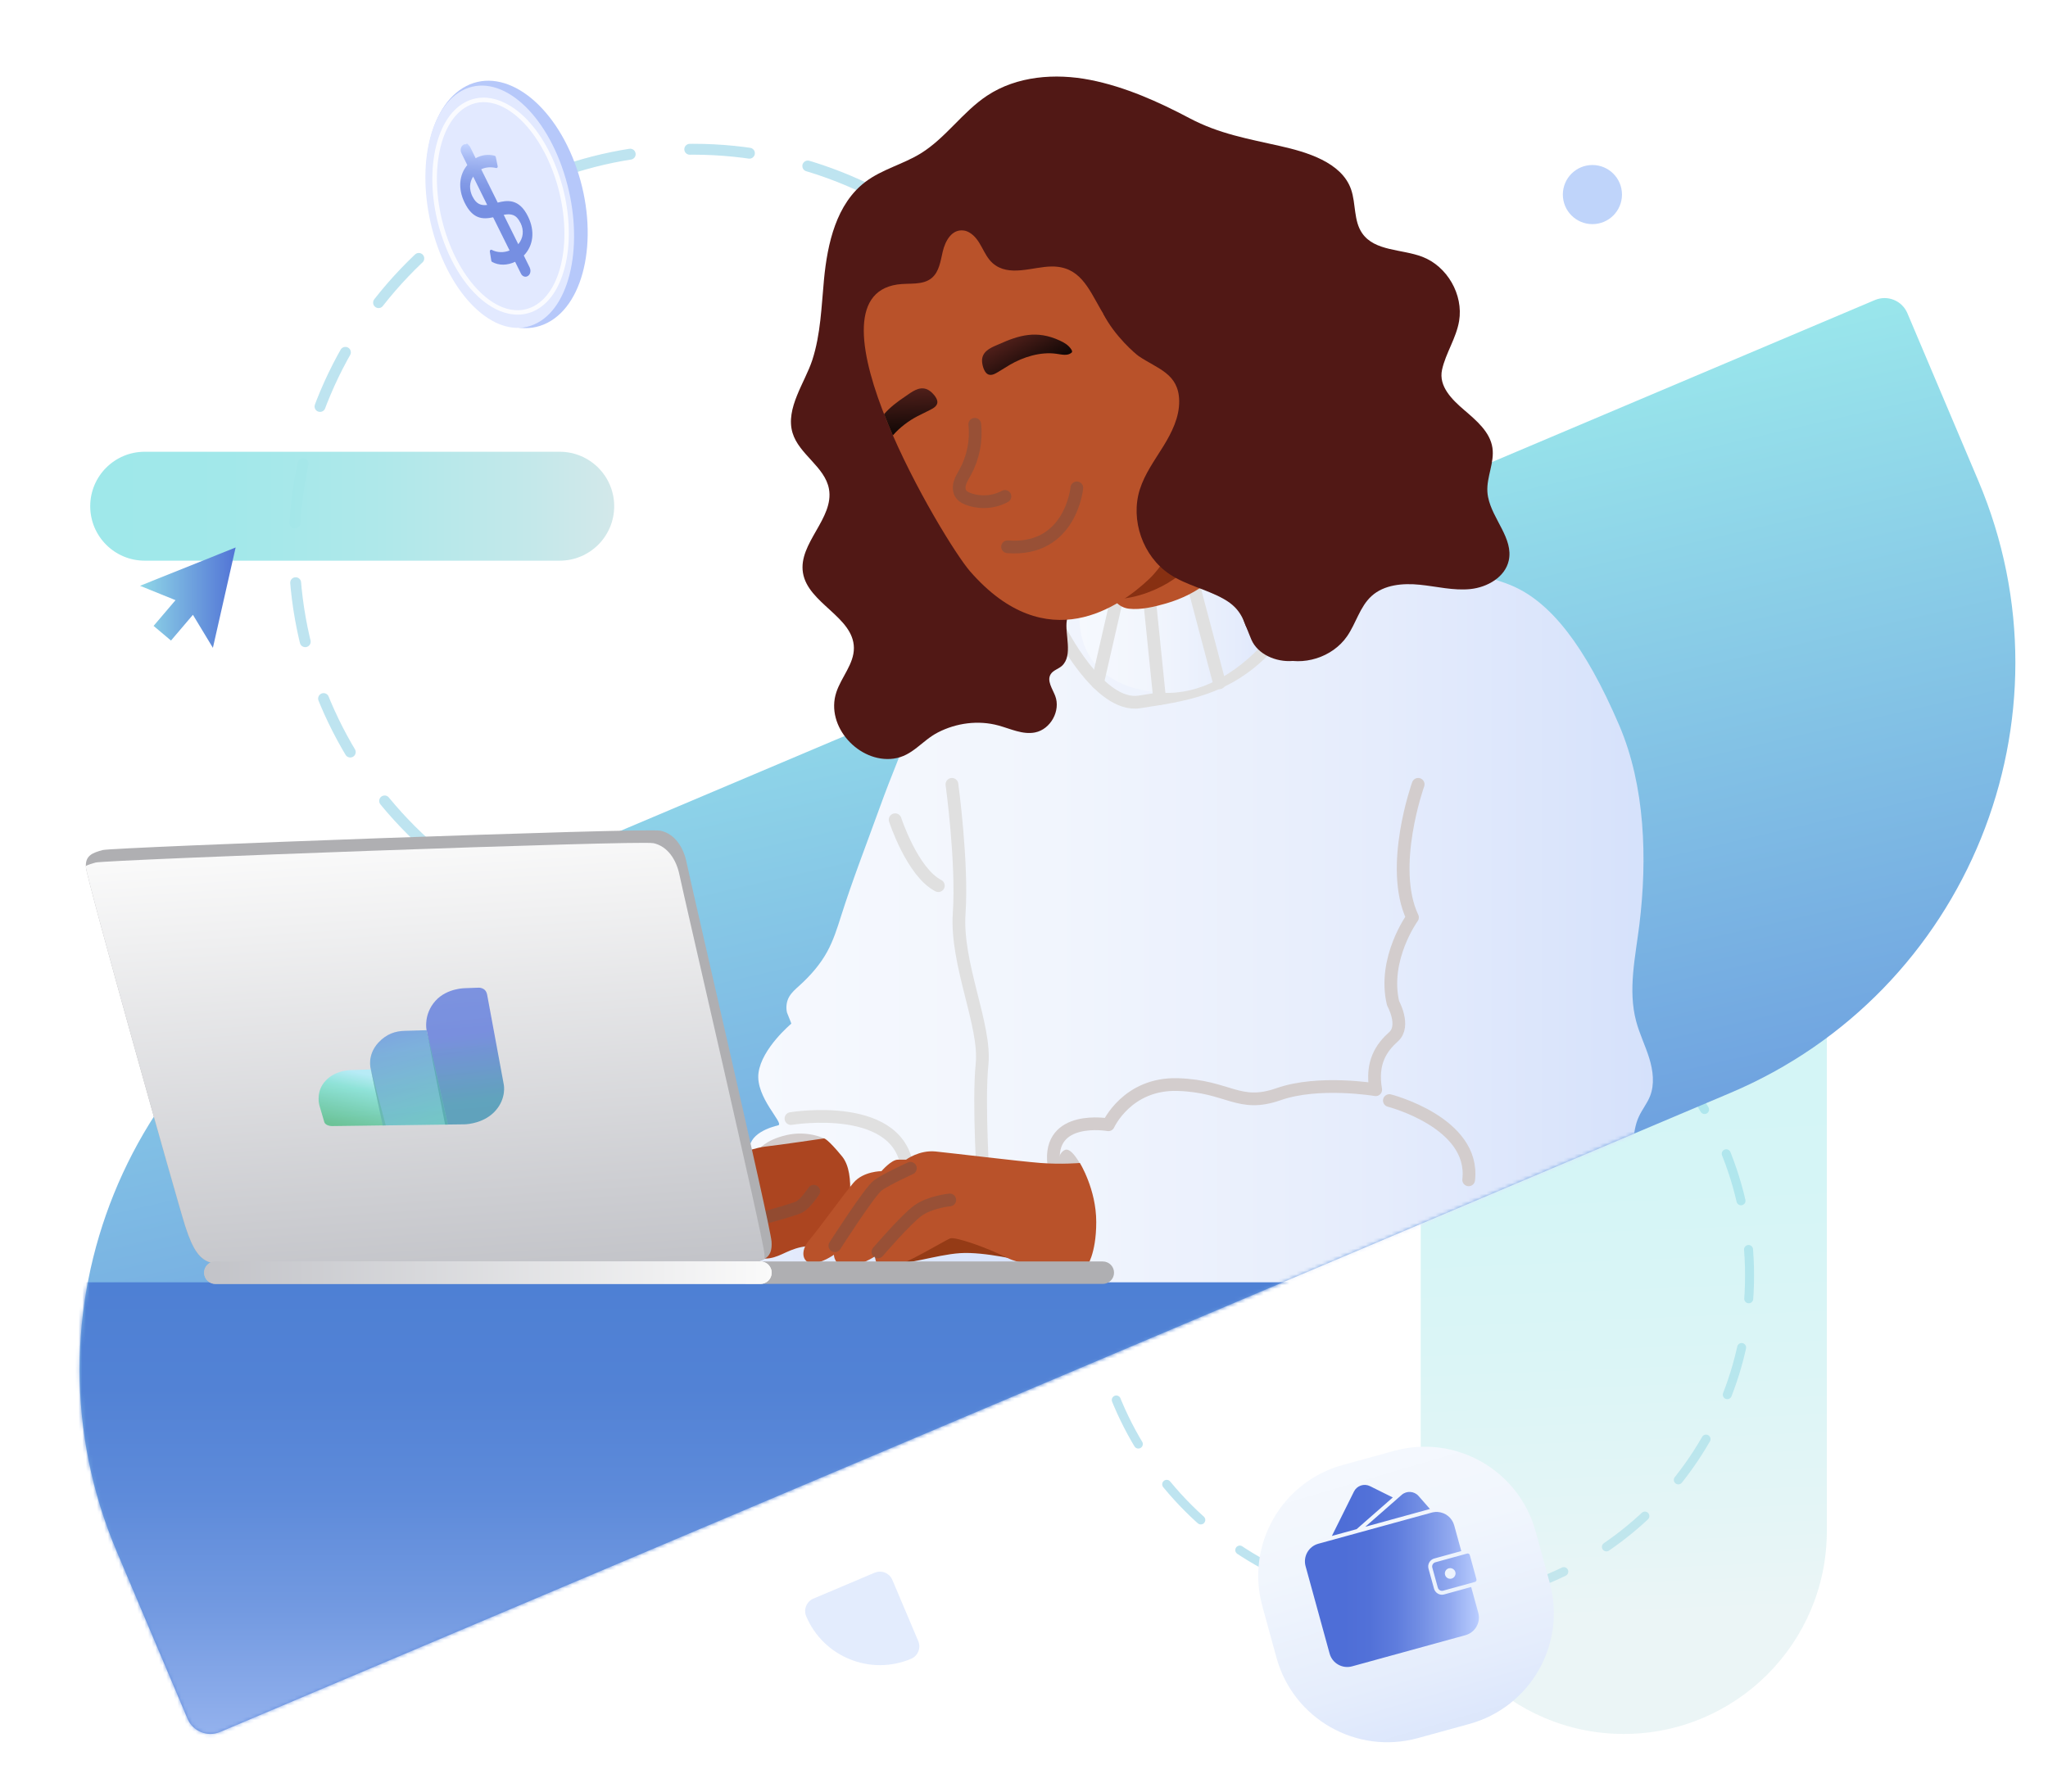 <svg width="560" height="490" viewBox="0 0 560 490" fill="none" xmlns="http://www.w3.org/2000/svg"><g clip-path="url(#clip0_1091_14982)"><g style="mix-blend-mode:multiply" opacity="0.64"><path d="M189.495 258.945C249.73 258.945 298.56 210.115 298.56 149.88C298.56 89.645 249.73 40.815 189.495 40.815C129.26 40.815 80.43 89.645 80.43 149.88C80.43 210.115 129.26 258.945 189.495 258.945Z" stroke="#9AD5E7" stroke-width="2.98" stroke-linecap="round" stroke-linejoin="round" stroke-dasharray="16.36 16.36"/></g><g style="mix-blend-mode:multiply" opacity="0.64"><path d="M388.48 438.78C438.139 438.78 478.395 398.524 478.395 348.865C478.395 299.206 438.139 258.95 388.48 258.95C338.822 258.95 298.565 299.206 298.565 348.865C298.565 398.524 338.822 438.78 388.48 438.78Z" stroke="#9AD5E7" stroke-width="2.46" stroke-linecap="round" stroke-linejoin="round" stroke-dasharray="13.49 13.49"/></g><path opacity="0.45" d="M499.525 418.71V193.975C499.525 163.309 474.667 138.45 444.003 138.45C413.339 138.45 388.48 163.309 388.48 193.975V418.71C388.48 449.376 413.339 474.235 444.003 474.235C474.667 474.235 499.525 449.376 499.525 418.71Z" fill="url(#paint0_linear_1091_14982)"/><path d="M99.719 256.837L512.671 82.059C516.115 80.602 520.093 82.213 521.551 85.658L540.959 131.515C568.436 196.434 538.038 271.445 473.118 298.921L60.167 473.699C56.723 475.156 52.745 473.544 51.287 470.1L31.879 424.243C4.402 359.323 34.8 284.313 99.719 256.837Z" fill="url(#paint1_linear_1091_14982)"/><mask id="mask0_1091_14982" style="mask-type:luminance" maskUnits="userSpaceOnUse" x="21" y="5" width="531" height="470"><path d="M473.125 298.91L60.18 473.695C56.735 475.155 52.755 473.54 51.3 470.095C51.3 470.095 31.89 424.245 31.89 424.24C18.545 392.715 18.495 356.59 31.74 325.025C38.27 309.46 47.885 295.22 59.915 283.38C66.065 277.325 72.835 271.905 80.085 267.22C85.435 263.765 97.885 260.265 100.855 255.02C102.85 251.495 101.89 243.025 102.32 238.915C102.945 232.955 103.69 227.01 104.55 221.08C106.205 209.675 108.3 198.335 110.815 187.095C115.95 164.155 122.86 141.615 131.49 119.75C142.505 91.83 156.78 64.365 179.085 44.275C199.64 25.76 226.045 14.55 253.17 9.13C301.735 -0.57 353.735 8.03 396.59 32.845C414.92 43.46 431.52 56.85 449.825 67.515C461.835 74.515 474.775 80.355 488.47 83.075C494.575 84.285 502.315 85.82 508.475 84.365C513.1 83.27 518.505 78.42 521.56 85.635L540.97 131.49C568.465 196.45 538.095 271.4 473.135 298.9L473.125 298.91Z" fill="white"/></mask><g mask="url(#mask0_1091_14982)"><path d="M425.275 353.495C429.46 351.405 432.81 348.165 435.46 344.32C440.35 337.23 445.785 329.06 446.465 320.24C446.85 315.225 446.025 309.92 448.14 305.36C449.025 303.45 450.39 301.78 451.17 299.825C452.49 296.525 452.005 292.77 450.955 289.375C449.9 285.98 448.305 282.765 447.39 279.33C445.075 270.69 447.21 261.585 448.29 252.705C450.445 234.98 449.875 214.985 442.76 198.38C433.345 176.415 423.93 164.755 413.62 160.275C403.31 155.79 377.755 151.755 377.755 151.755L344.98 144.325L256.53 181.93C256.53 181.93 246.4 204.655 240.575 220.795C236.99 230.725 233.13 240.6 229.96 250.61C228.915 253.91 227.86 257.23 226.2 260.27C224.27 263.8 221.57 266.86 218.59 269.56C217.565 270.485 216.49 271.4 215.8 272.595C215.055 273.89 214.85 275.485 215.195 276.94C215.255 277.185 216.435 279.92 216.37 279.975C216.3 280.035 208.295 286.73 207.405 293.425C206.51 300.15 214.58 307.325 212.785 307.77C210.99 308.22 204.285 310 204.95 315.16C205.615 320.325 212.785 334.67 212.785 334.67L203.37 349.015L377.315 355.29L425.285 353.495H425.275Z" fill="url(#paint2_linear_1091_14982)"/><path d="M7.86 350.715C5.07 375.88 7.44 402.03 15.735 427.685L37.855 496.115C39.52 501.26 45.035 504.08 50.175 502.415L519.415 350.715H7.86Z" fill="url(#paint3_linear_1091_14982)"/></g><path d="M387.78 214.515C387.78 214.515 379.695 237.09 386.225 250.92C386.225 250.92 378.025 262.245 380.92 274.39C380.92 274.39 384.36 280.575 381.065 283.535C377.77 286.495 374.86 290.545 376.17 298.04C376.17 298.04 360.6 295.405 349.62 299.255C338.64 303.105 335.975 297.08 322.095 296.63C308.215 296.18 303.075 307.625 303.075 307.625C303.075 307.625 286.45 304.65 288.145 318.485" stroke="#D3CDCD" stroke-width="3.48" stroke-linecap="round" stroke-linejoin="round"/><path d="M289.645 171.875C289.645 171.875 300.465 193.77 311.62 191.965C322.775 190.16 336.23 188.945 347.675 175.595C359.12 162.245 358.52 154.14 358.52 154.14" stroke="#E0E0E0" stroke-width="3.48" stroke-linecap="round" stroke-linejoin="round"/><path d="M216.275 305.925C216.275 305.925 247.15 300.78 248.195 320.77" stroke="#E0E0E0" stroke-width="3.48" stroke-linecap="round" stroke-linejoin="round"/><path d="M260.295 214.515C260.295 214.515 263.22 235.86 262.275 249.805C261.33 263.75 269.62 280.385 268.53 291.06C267.44 301.735 268.98 324.935 268.98 324.935" stroke="#E0E0E0" stroke-width="3.48" stroke-linecap="round" stroke-linejoin="round"/><path d="M290.755 350.105C291.36 344.145 291.895 340.25 292.715 334.32C273.455 333.135 211.88 329.285 211.88 329.285L210.98 330.945C212.02 333.155 212.775 334.665 212.775 334.665L203.36 349.01L290.755 350.105Z" fill="url(#paint4_linear_1091_14982)"/><path d="M207.395 314.49C207.395 314.49 209.19 311.8 215.015 310.455C220.845 309.11 225.325 311.35 225.325 311.35L223.085 316.28L207.395 314.485V314.49Z" fill="#D3CDCD"/><path d="M231.605 333.32C231.605 332.87 234.295 321.215 230.26 316.285C226.225 311.355 225.33 311.355 225.33 311.355C225.33 311.355 213.225 313.15 209.19 313.595C205.155 314.045 194.395 318.08 192.6 318.975C190.805 319.87 171.53 334.22 171.975 336.91C172.425 339.6 178.7 340.05 178.7 340.05C178.7 340.05 178.7 344.535 181.84 344.98C184.98 345.43 189.91 341.395 189.91 341.395C189.91 341.395 191.925 344.755 194.615 344.755C197.305 344.755 201.34 335.79 203.58 334.445C205.82 333.1 207.615 332.205 208.51 332.65C209.405 333.1 204.025 333.545 204.475 338.925C204.925 344.305 208.51 344.755 211.65 343.855C214.79 342.96 217.03 340.715 222.86 340.715C228.69 340.715 231.6 333.32 231.6 333.32H231.605Z" fill="#AC4520"/><path d="M288.99 319.87C288.99 319.87 288.99 315.385 291.23 314.49C293.47 313.595 296.845 321.225 296.845 321.225L288.99 319.87Z" fill="#D3CDCD"/><path d="M239.675 338.7C239.675 338.7 238.574 344.5 242.934 345.41C247.294 346.32 255.815 343.18 262.54 342.735C269.265 342.285 280.024 344.975 280.024 344.975L276.885 331.075L239.675 338.695V338.7Z" fill="#953B16"/><path d="M297.09 346.53C297.09 346.53 281.82 347.215 275.54 344.075C269.265 340.935 261.195 338.245 259.85 338.695C258.505 339.145 246.85 346.315 244.16 346.315C241.47 346.315 239.675 347.21 239.23 343.625C239.23 343.625 235.195 346.315 231.61 346.315C228.025 346.315 228.025 343.175 228.025 343.175C228.025 343.175 224.68 345.55 222.095 345.485C219.51 345.415 218.61 342.28 221.3 339.14C223.99 336 230.715 326.585 233.405 323.45C236.095 320.31 241.025 320.31 241.025 320.31C241.025 320.31 243.715 317.17 245.51 317.17H247.75C247.75 317.17 251.335 314.48 255.82 314.93C260.305 315.38 278.685 317.62 284.51 318.07C290.34 318.52 295.27 318.07 295.27 318.07C295.27 318.07 299.755 325.245 299.755 334.21C299.755 343.175 297.095 346.525 297.095 346.525L297.09 346.53Z" fill="#B9522A"/><path d="M295.265 167.44C295.265 167.44 292.575 187.165 316.785 189.405C340.995 191.645 361.615 158.92 356.685 146.365C351.755 133.81 340.465 126.62 340.465 126.62L295.265 167.435V167.44Z" fill="url(#paint5_linear_1091_14982)"/><path d="M314.345 164.255L317.08 191.1" stroke="#E0E0E0" stroke-width="3.48" stroke-linecap="round" stroke-linejoin="round"/><path d="M326.3 159.84L333.42 186.745" stroke="#E0E0E0" stroke-width="3.48" stroke-linecap="round" stroke-linejoin="round"/><path d="M333.42 152.81L347.675 175.6" stroke="#E0E0E0" stroke-width="3.48" stroke-linecap="round" stroke-linejoin="round"/><path d="M305.455 163.45L300.115 186.745" stroke="#E0E0E0" stroke-width="3.48" stroke-linecap="round" stroke-linejoin="round"/><path d="M341.22 142.11C341.22 142.11 341.445 149.955 330.685 158.92C327.255 161.78 323.19 163.785 318.91 165.025C315.765 165.935 311.985 166.86 308.685 166.48C307.525 166.345 306.4 165.84 305.54 165.045C305.385 164.9 305.23 164.74 305.165 164.535C305.05 164.165 305.255 163.785 305.45 163.45C306.545 161.575 307.36 159.63 308.625 157.865C309.59 156.52 310.03 154.685 310.61 153.14C311.9 149.71 313.19 146.28 314.48 142.855C317 136.155 319.52 129.455 322.04 122.755C323.125 119.865 324.215 116.975 325.3 114.085L339.2 116.325L341.215 142.105L341.22 142.11Z" fill="#B9522A"/><path d="M305.385 139.35C304.835 139.705 304.295 140.07 303.815 140.53C302.4 141.87 301.135 143.33 299.715 144.675C298.28 146.03 296.77 147.355 295.71 148.96C294.49 150.805 294.355 153.97 295.29 155.935C297.41 160.4 302.67 164.065 306.71 163.735C308.36 163.6 310.02 163.25 311.685 162.765C322.65 159.56 330.7 151.235 333.04 141.245C333.17 140.7 333.3 140.15 333.435 139.605C337.885 121.915 327.235 106.215 327.235 106.215C323.095 110.965 325.16 117.65 321.02 122.4C317.775 126.12 314.53 129.845 311.29 133.565C309.92 135.135 308.62 137.01 306.92 138.315C306.43 138.695 305.905 139.015 305.39 139.35H305.385Z" fill="#873012"/><path opacity="0.5" d="M346.315 155.125C344.865 153.655 343.295 152.35 341.59 151.19C340.31 150.32 339.23 152.325 340.4 153.22C341.865 154.34 343.24 155.59 344.515 156.92C345.65 158.105 347.465 156.29 346.315 155.12V155.125Z" fill="#E86F64"/><path d="M406.9 135.98C406.8 135.48 406.735 134.98 406.705 134.47C406.475 130.43 408.69 126.47 408.085 122.465C407.425 118.11 403.69 115 400.35 112.13C397.115 109.35 393.305 105.69 394.31 101.125C395.3 96.61 398.19 92.485 398.975 87.8C400.185 80.58 395.725 72.81 388.875 70.215C383.265 68.09 375.94 68.74 372.495 63.83C370.095 60.41 370.8 55.73 369.43 51.785C366.825 44.295 357.105 41.545 350.09 39.955C341.275 37.96 333.36 36.615 325.305 32.35C316.8 27.84 307.59 23.715 298.1 21.855C288.53 19.975 278.045 20.78 269.915 26.16C263.2 30.6 258.595 37.76 251.735 41.975C246.925 44.93 241.21 46.3 236.7 49.69C228.695 55.7 226.25 66.54 225.305 76.505C224.605 83.845 224.41 91.41 222.11 98.48C220.12 104.6 214.725 111.67 216.7 118.355C218.455 124.275 225.55 127.635 226.665 133.71C228.145 141.755 218.255 148.56 219.555 156.64C220.905 165.035 233.405 168.695 233.485 177.195C233.525 181.59 230.055 185.17 228.68 189.345C225.605 198.68 234.935 208.75 244.33 207.485C249.535 206.785 252.01 202.61 256.47 200.315C261.505 197.725 267.5 196.92 272.99 198.415C276.325 199.32 279.675 201.005 283.06 200.315C287.29 199.45 290.08 194.355 288.53 190.325C287.765 188.345 286.165 186.145 287.32 184.365C288.01 183.295 289.425 182.97 290.365 182.115C293.495 179.265 291.085 173.305 291.71 169.685C292.38 165.795 295.55 161.67 297.345 158.185C302.54 148.09 308.04 138.16 313.785 128.365C315.46 125.525 317.255 122.6 320.015 120.795C320.175 120.69 327.065 122.24 327.995 122.42C330.67 122.945 333.575 124.05 334.57 126.845C335.49 129.425 334.81 132.3 333.775 134.835C332.74 137.37 331.355 139.795 330.81 142.475C330.265 145.155 330.77 148.29 332.925 149.98C334.59 151.29 336.96 151.53 338.465 153.02C341.03 155.56 339.67 159.8 339.32 163.39C338.64 170.36 343.135 177.51 349.705 179.925C356.28 182.34 364.33 179.795 368.325 174.045C370.79 170.495 371.835 165.93 375.035 163.02C378.475 159.89 383.59 159.46 388.215 159.925C392.845 160.39 397.46 161.59 402.085 161.105C406.71 160.62 411.555 157.845 412.55 153.3C413.87 147.265 408.09 142.015 406.905 135.985L406.9 135.98Z" fill="#511815"/><path d="M339.785 97.145C339.145 90.87 334.105 85.78 327.835 85.09C322.875 84.545 318.38 86.68 315.61 90.225C313.88 92.435 310.935 93.385 308.35 92.29C308.32 92.275 308.29 92.265 308.26 92.25C304.985 90.825 302.76 87.74 300.985 84.645C297.56 78.67 295.175 72.825 287.56 72.885C282.415 72.925 275.845 75.9 271.41 71.955C268.765 69.605 268.28 65.47 265.05 63.585C264.59 63.315 264.08 63.125 263.555 63.05C260.275 62.575 258.47 65.88 257.785 68.785C257.175 71.385 256.82 74.33 254.76 76.04C252.265 78.11 248.585 77.34 245.375 77.81C218.66 81.695 258.005 147.935 265.23 156.23C286.3 180.44 306.475 165.645 314.095 158.47C321.025 151.945 324.415 140.555 327.24 131.79C328.925 126.56 329.8 120.915 330.77 115.5C331.13 113.5 331.3 111.95 331.37 111.13C336.755 108.955 340.425 103.43 339.785 97.135V97.145Z" fill="#B9522A"/><path d="M276.164 99.755C279.684 97.69 284.474 96.13 288.869 96.76C290.309 96.965 291.919 97.38 292.964 96.485C293.049 96.415 293.129 96.33 293.149 96.2C293.179 96.015 293.074 95.8 292.964 95.62C292.194 94.38 290.969 93.69 289.814 93.155C283.449 90.185 278.549 91.715 273.234 94.1C271.564 94.85 268.884 95.685 268.554 98.15C268.414 99.19 268.824 101.04 269.599 101.93C270.639 103.125 272.034 102.255 272.874 101.765C273.984 101.115 275.059 100.405 276.164 99.755Z" fill="url(#paint6_linear_1091_14982)"/><path d="M241.735 113.27C242.49 115.2 243.3 117.14 244.145 119.08C246.075 116.85 248.535 115.045 250.895 113.82C252.035 113.23 253.205 112.695 254.345 112.1C255.205 111.65 256.69 110.93 256.225 109.415C255.88 108.285 254.535 106.955 253.58 106.52C251.315 105.49 249.185 107.32 247.665 108.335C245.415 109.84 243.375 111.37 241.74 113.27H241.735Z" fill="url(#paint7_linear_1091_14982)"/><g style="mix-blend-mode:multiply" opacity="0.58"><path d="M266.54 116.04C267.03 120.555 266.095 125.22 263.9 129.195C263.37 130.16 262.76 131.095 262.455 132.155C262.15 133.215 262.2 134.445 262.9 135.295C263.345 135.84 264 136.165 264.655 136.42C267.915 137.68 271.72 137.43 274.785 135.76" stroke="#80503E" stroke-width="3.48" stroke-miterlimit="10" stroke-linecap="round"/></g><g style="mix-blend-mode:multiply" opacity="0.58"><path d="M294.45 133.435C294.45 133.435 292.79 150.895 275.505 149.545" stroke="#80503E" stroke-width="3.48" stroke-miterlimit="10" stroke-linecap="round"/></g><path d="M244.765 224.195C244.765 224.195 249.465 238.585 256.58 242.23" stroke="#E0E0E0" stroke-width="3.48" stroke-linecap="round" stroke-linejoin="round"/><g style="mix-blend-mode:multiply" opacity="0.58"><path d="M210.03 332.77C210.03 332.77 216.67 330.945 218.405 330.18C220.14 329.415 222.51 325.8 222.51 325.8" stroke="#80503E" stroke-width="3.48" stroke-miterlimit="10" stroke-linecap="round"/></g><g style="mix-blend-mode:multiply" opacity="0.58"><path d="M240.05 342.41C240.05 342.41 247.73 333.445 251.045 331.075C254.36 328.705 259.705 328.18 259.705 328.18" stroke="#80503E" stroke-width="3.48" stroke-miterlimit="10" stroke-linecap="round"/></g><g style="mix-blend-mode:multiply" opacity="0.58"><path d="M228.285 340.72C228.285 340.72 237.795 325.845 240.05 324.19C242.305 322.535 248.935 319.52 248.935 319.52" stroke="#80503E" stroke-width="3.48" stroke-miterlimit="10" stroke-linecap="round"/></g><path d="M379.905 301C379.905 301 403.4 307.025 401.59 322.685" stroke="#D3CDCD" stroke-width="3.48" stroke-linecap="round" stroke-linejoin="round"/><path style="mix-blend-mode:multiply" d="M129.81 292.21L123.385 273.39C122.85 271.825 121.49 271.955 121.49 271.955H119.32C119.32 271.955 116.015 271.775 114.325 274.28C112.555 276.91 113.57 280.055 113.57 280.055L113.615 280.2V280.19H109.54C107.955 280.19 106.305 280.66 104.985 282.51C103.07 285.19 104.23 288.205 104.245 288.24C104.245 288.24 101.055 288.305 100.235 288.305C99.415 288.305 96.885 288.615 95.48 290.98C94.075 293.345 95.085 296.16 95.085 296.16L96.39 299.985C96.725 300.965 98.005 300.995 98.005 300.995H108.11H108.705H120.255H120.77H123.915C124.765 300.995 127.865 300.66 129.37 297.89C130.875 295.125 129.815 292.21 129.815 292.21H129.81Z" fill="url(#paint8_linear_1091_14982)"/><path d="M127.505 23.53C116.955 28.935 113.35 47.825 119.48 65.71C125.605 83.595 139.135 93.695 149.685 88.29C160.235 82.885 163.84 63.995 157.71 46.11C151.585 28.225 138.055 18.125 127.505 23.53Z" fill="#B6C8FA"/><path d="M126.37 24.765C136.075 19.595 148.505 29.66 154.18 47.21C159.855 64.76 156.61 83.17 146.92 88.32C137.215 93.49 124.785 83.425 119.11 65.875C113.435 48.325 116.68 29.915 126.37 24.765Z" fill="#E2E9FF"/><path d="M134.734 84.095C128.944 80.785 123.834 73.7 120.819 64.63C115.599 48.975 118.479 32.485 127.269 27.92C130.209 26.385 133.589 26.3 137.004 27.68C143.619 30.355 149.554 38.02 152.939 48.13C158.159 63.785 155.279 80.275 146.489 84.84C143.549 86.375 140.169 86.46 136.754 85.08C136.069 84.805 135.394 84.47 134.714 84.085L134.734 84.095ZM127.889 29.015C119.619 33.335 116.984 49.14 122.039 64.275C125.249 73.915 131.079 81.465 137.244 83.965C140.304 85.205 143.294 85.15 145.909 83.77C154.179 79.45 156.814 63.645 151.759 48.51C148.549 38.87 142.704 31.345 136.554 28.82C133.494 27.58 130.504 27.635 127.889 29.015Z" fill="#FAFBFF"/><path opacity="0.73" d="M144.9 73.28L143.23 69.885C145.85 67.2 146.335 63.2 144.39 59.225C141.955 54.22 138.635 54.755 136.09 55.41L131.58 46.295C132.785 45.72 134.205 45.6 135.66 45.95C135.765 45.98 135.905 45.94 135.995 45.84C136.08 45.74 136.125 45.615 136.085 45.47L135.56 42.91C135.56 42.91 135.5 42.755 135.445 42.695C135.4 42.67 135.355 42.645 135.285 42.605C133.605 42.125 131.73 42.345 130.06 43.26L128.555 40.2C128.43 39.945 128.275 39.8 128.08 39.66L127.995 39.49C127.995 39.49 127.875 39.33 127.77 39.3C127.68 39.25 127.57 39.275 127.5 39.355L127.39 39.445C127.135 39.42 126.895 39.465 126.655 39.625C125.985 40.055 125.78 41.05 126.145 41.835L127.775 45.145C125.515 47.83 125.195 51.65 127.045 55.42C129.25 59.935 131.985 60.05 134.84 59.43L139.34 68.51C137.77 69.15 135.925 69.115 134.445 68.33C134.33 68.265 134.2 68.28 134.08 68.39C133.97 68.475 133.935 68.64 133.94 68.79L134.345 71.34C134.345 71.34 134.45 71.58 134.54 71.63C136.415 72.67 138.77 72.605 140.85 71.6L142.47 74.875C142.85 75.635 143.71 75.915 144.355 75.475C145.025 75.045 145.23 74.05 144.865 73.265L144.89 73.28H144.9ZM142.28 60.91C142.28 60.91 142.31 60.96 142.335 60.97C143.35 63.09 143.07 65.155 141.715 66.79L137.73 58.755C139.765 58.355 141.2 58.69 142.28 60.905V60.91ZM129.215 53.795C128.225 51.785 128.35 49.835 129.385 48.29L133.22 56.055C131.535 56.265 130.225 55.815 129.225 53.77L129.21 53.795H129.215Z" fill="url(#paint9_linear_1091_14982)"/><path opacity="0.44" d="M244 432.099L251.086 448.842C251.881 450.72 251.002 452.889 249.123 453.684C238.003 458.391 225.158 453.186 220.452 442.066C219.657 440.187 220.536 438.018 222.415 437.223L239.157 430.137C241.035 429.342 243.205 430.221 244 432.099Z" fill="#BFD4FA"/><path d="M435.425 61.3C439.89 61.3 443.51 57.68 443.51 53.215C443.51 48.75 439.89 45.13 435.425 45.13C430.96 45.13 427.34 48.75 427.34 53.215C427.34 57.68 430.96 61.3 435.425 61.3Z" fill="#BFD4FA"/><g filter="url(#filter0_d_1091_14982)"><path d="M376.688 392.251L362.601 396.124C345.863 400.725 336.025 418.023 340.625 434.76L344.498 448.848C349.099 465.585 366.397 475.424 383.134 470.823L397.222 466.951C413.959 462.35 423.798 445.052 419.197 428.314L415.325 414.227C410.724 397.489 393.426 387.65 376.688 392.251Z" fill="url(#paint10_linear_1091_14982)"/></g><path d="M370.96 418.22L364.19 420.08L370.225 407.935C370.615 407.15 371.285 406.57 372.11 406.29C372.94 406.01 373.825 406.075 374.605 406.46L380.84 409.555L370.96 418.215V418.22ZM380.42 415.62L387.565 413.655L387.725 413.61L391.005 412.71L390.38 411.995L387.885 409.15C386.695 407.795 384.625 407.66 383.27 408.85L382.095 409.88L381.875 410.075L373.325 417.57L380.42 415.62ZM394.895 436.08C393.69 436.41 392.445 435.7 392.115 434.495L390.815 429.775L390.61 429.03C390.57 428.885 390.545 428.74 390.535 428.6C390.455 427.545 391.13 426.54 392.19 426.25L393.68 425.84L396.045 425.19L396.475 425.07L399.57 424.22L397.635 417.185C397.055 415.075 395.2 413.655 393.13 413.525C392.69 413.495 392.24 413.525 391.79 413.62C391.69 413.64 391.59 413.665 391.495 413.69L388.345 414.555L388.09 414.625L378.57 417.24L371.475 419.19L369.11 419.84L363.545 421.37L360.485 422.21C357.83 422.94 356.265 425.695 356.995 428.35L363.565 452.255C364.295 454.91 367.05 456.475 369.705 455.745L400.715 447.22C403.37 446.49 404.94 443.735 404.21 441.08L402.275 434.045L399.18 434.895L394.895 436.075V436.08ZM401.895 425.305L403.715 431.925C403.8 432.24 403.615 432.57 403.3 432.66L403.03 432.735L402 433.02L398.905 433.87L394.62 435.05C393.985 435.225 393.33 434.85 393.155 434.215L391.72 428.995L391.65 428.75C391.475 428.115 391.85 427.46 392.485 427.285L394.215 426.81L396.775 426.105L399.87 425.255L400.9 424.97L401.17 424.895C401.485 424.81 401.815 424.995 401.905 425.31L401.895 425.305ZM397.95 429.95C397.895 429.75 397.8 429.57 397.675 429.42C397.32 428.985 396.73 428.775 396.155 428.93C395.38 429.145 394.92 429.945 395.135 430.725C395.35 431.505 396.15 431.96 396.93 431.745C397.505 431.585 397.905 431.105 397.99 430.55C398.02 430.355 398.01 430.155 397.95 429.955V429.95Z" fill="url(#paint11_linear_1091_14982)"/><path d="M348.285 108.56C354.12 103.635 358.525 99.75 358.525 99.75L344.525 71.72L310.19 81.48C310.19 81.48 301.645 85.755 301.67 85.805C304.82 92 310.545 96.845 311.38 97.41C316.51 100.9 322.32 102.125 322.435 109.655C322.5 114.12 320.405 118.325 318.055 122.125C315.705 125.925 313.015 129.605 311.67 133.865C309.02 142.25 312.52 152.19 319.845 157.06C324.335 160.045 329.815 161.145 334.525 163.765C339.805 166.7 340.085 170.12 342.175 174.945C343.905 178.945 348.88 181.135 353.455 180.77C359.025 180.325 363.405 127.97 363.405 127.97L348.29 108.57L348.285 108.56Z" fill="#511815"/><path d="M205.91 345.365C205.91 345.365 61.34 346.27 57.99 345.415C54.645 344.555 52.815 341.95 50.715 335.525C48.615 329.1 23.725 240.465 23.49 237.19C23.255 233.915 25.405 233.225 28.085 232.485C30.775 231.745 176.665 226.36 180.565 227.185C184.455 228.005 186.91 231.665 187.76 235.995C188.615 240.315 210.665 335.185 210.97 339.54C211.275 343.895 209.135 344.6 205.905 345.375L205.91 345.365Z" fill="#AFAFB2"/><path d="M178.615 230.605C174.725 229.785 28.826 235.17 26.136 235.905C25.145 236.175 24.226 236.445 23.48 236.84C23.491 236.955 23.48 237.065 23.491 237.19C23.721 240.465 48.615 329.1 50.715 335.525C52.816 341.95 54.645 344.565 57.99 345.415C61.34 346.275 205.91 345.365 205.91 345.365C207.13 345.075 208.2 344.785 209.035 344.315C209.06 343.9 209.065 343.455 209.03 342.95C208.72 338.59 186.675 243.725 185.82 239.405C184.965 235.085 182.515 231.42 178.625 230.595H178.62L178.615 230.605Z" fill="url(#paint12_linear_1091_14982)"/><g opacity="0.7"><path d="M133.205 272.055L137.76 296.66C137.76 296.66 138.52 300.26 135.575 303.675C132.685 307.035 128.155 307.495 126.94 307.505L121.73 307.57L116.615 281.575C116.615 281.575 115.785 277.42 119.05 273.75C122.225 270.195 127.285 270.26 127.285 270.26L130.65 270.14C130.65 270.14 132.8 269.88 133.195 272.035L133.205 272.05V272.055Z" fill="url(#paint13_linear_1091_14982)"/><path d="M101.39 292.47L105.495 307.79L90.74 307.985C90.74 307.985 88.99 307.97 88.665 306.845L87.355 302.38C87.355 302.38 86.31 299.04 88.565 296.13C90.85 293.18 94.485 292.71 95.65 292.68C96.815 292.65 101.385 292.475 101.385 292.475L101.39 292.47Z" fill="url(#paint14_linear_1091_14982)"/><path d="M122.465 307.57L104.68 307.805L101.405 292.475C101.405 292.475 100.21 288.685 103.465 285.15C105.74 282.685 108.26 282 110.605 281.935L116.66 281.76L122.475 307.57H122.47H122.465Z" fill="url(#paint15_linear_1091_14982)"/><path opacity="0.61" d="M121.716 307.575L122.461 307.565L116.646 281.755L121.706 307.58H121.711L121.716 307.575Z" fill="#13888F"/><path opacity="0.59" d="M101.345 292.275L104.655 307.8L105.485 307.79L101.345 292.275Z" fill="#30A888"/></g><path d="M301.55 345.01H204.315C202.62 345.01 201.245 346.383 201.245 348.078C201.245 349.772 202.62 351.145 204.315 351.145H301.55C303.246 351.145 304.62 349.772 304.62 348.078C304.62 346.383 303.246 345.01 301.55 345.01Z" fill="#AFAFB2"/><path d="M207.935 345.01H58.875C57.179 345.01 55.805 346.383 55.805 348.078C55.805 349.772 57.179 351.145 58.875 351.145H207.935C209.63 351.145 211.005 349.772 211.005 348.078C211.005 346.383 209.63 345.01 207.935 345.01Z" fill="url(#paint16_linear_1091_14982)"/><path style="mix-blend-mode:multiply" d="M207.935 345.01H58.875C57.179 345.01 55.805 346.383 55.805 348.078C55.805 349.772 57.179 351.145 58.875 351.145H207.935C209.63 351.145 211.005 349.772 211.005 348.078C211.005 346.383 209.63 345.01 207.935 345.01Z" fill="url(#paint17_linear_1091_14982)"/><path d="M153.05 123.555H39.565C31.339 123.555 24.67 130.224 24.67 138.45C24.67 146.676 31.339 153.345 39.565 153.345H153.05C161.276 153.345 167.945 146.676 167.945 138.45C167.945 130.224 161.276 123.555 153.05 123.555Z" fill="url(#paint18_linear_1091_14982)"/><path d="M58.21 177.175L52.75 168.15L46.755 175.19L41.995 171.185L47.99 164.145L38.285 160.215L64.43 149.735L58.215 177.175H58.21Z" fill="url(#paint19_linear_1091_14982)"/></g><defs><filter id="filter0_d_1091_14982" x="330.403" y="382.029" width="108.116" height="108.116" filterUnits="userSpaceOnUse" color-interpolation-filters="sRGB"><feFlood flood-opacity="0" result="BackgroundImageFix"/><feColorMatrix in="SourceAlpha" type="matrix" values="0 0 0 0 0 0 0 0 0 0 0 0 0 0 0 0 0 0 127 0" result="hardAlpha"/><feOffset dx="4.55" dy="4.55"/><feGaussianBlur stdDeviation="6.82"/><feColorMatrix type="matrix" values="0 0 0 0 0 0 0 0 0 0 0 0 0 0 0 0 0 0 0.15 0"/><feBlend mode="normal" in2="BackgroundImageFix" result="effect1_dropShadow_1091_14982"/><feBlend mode="normal" in="SourceGraphic" in2="effect1_dropShadow_1091_14982" result="shape"/></filter><linearGradient id="paint0_linear_1091_14982" x1="443.035" y1="282.585" x2="449.545" y2="441.69" gradientUnits="userSpaceOnUse"><stop stop-color="#99E7E9" stop-opacity="0.95"/><stop offset="0.27" stop-color="#9DE7E9" stop-opacity="0.95"/><stop offset="0.55" stop-color="#AAE7E9" stop-opacity="0.95"/><stop offset="0.84" stop-color="#C0E7E9" stop-opacity="0.95"/><stop offset="1" stop-color="#D0E7E9" stop-opacity="0.95"/></linearGradient><linearGradient id="paint1_linear_1091_14982" x1="252.358" y1="129.676" x2="421.398" y2="865.119" gradientUnits="userSpaceOnUse"><stop stop-color="#9CEAEC"/><stop offset="0.5" stop-color="#4E6ED7"/><stop offset="0.6" stop-color="#5271D8"/><stop offset="0.69" stop-color="#5E7CDD"/><stop offset="0.79" stop-color="#738FE4"/><stop offset="0.89" stop-color="#90A8EF"/><stop offset="0.99" stop-color="#B5C9FD"/><stop offset="1" stop-color="#BACEFF"/></linearGradient><linearGradient id="paint2_linear_1091_14982" x1="203.36" y1="249.805" x2="451.975" y2="249.805" gradientUnits="userSpaceOnUse"><stop stop-color="#F6F9FE"/><stop offset="0.34" stop-color="#F1F5FD"/><stop offset="0.7" stop-color="#E5ECFC"/><stop offset="1" stop-color="#D5E1FB"/></linearGradient><linearGradient id="paint3_linear_1091_14982" x1="263.08" y1="350.715" x2="263.08" y2="502.89" gradientUnits="userSpaceOnUse"><stop stop-color="#4E80D4"/><stop offset="0.19" stop-color="#5282D5"/><stop offset="0.39" stop-color="#5E8BDA"/><stop offset="0.59" stop-color="#739AE1"/><stop offset="0.79" stop-color="#90AFEC"/><stop offset="0.99" stop-color="#B5C9F9"/><stop offset="1" stop-color="#B7CBFA"/></linearGradient><linearGradient id="paint4_linear_1091_14982" x1="0" y1="339.695" x2="292.715" y2="339.695" gradientUnits="userSpaceOnUse"><stop stop-color="#F6F9FE"/><stop offset="0.34" stop-color="#F1F5FD"/><stop offset="0.7" stop-color="#E5ECFC"/><stop offset="1" stop-color="#D5E1FB"/></linearGradient><linearGradient id="paint5_linear_1091_14982" x1="295.175" y1="158.075" x2="357.42" y2="158.075" gradientUnits="userSpaceOnUse"><stop stop-color="#F6F9FE"/><stop offset="0.34" stop-color="#F1F5FD"/><stop offset="0.7" stop-color="#E5ECFC"/><stop offset="1" stop-color="#D5E1FB"/></linearGradient><linearGradient id="paint6_linear_1091_14982" x1="283.28" y1="104.917" x2="273.214" y2="86.131" gradientUnits="userSpaceOnUse"><stop stop-color="#000100"/><stop offset="1" stop-color="#752D26"/></linearGradient><linearGradient id="paint7_linear_1091_14982" x1="249.41" y1="121.985" x2="248.55" y2="98.97" gradientUnits="userSpaceOnUse"><stop stop-color="#000100"/><stop offset="1" stop-color="#752D26"/></linearGradient><linearGradient id="paint8_linear_1091_14982" x1="-3.885" y1="286.465" x2="32.195" y2="286.465" gradientUnits="userSpaceOnUse"><stop stop-color="#8C8E91"/><stop offset="1" stop-color="#414042"/></linearGradient><linearGradient id="paint9_linear_1091_14982" x1="134.391" y1="75.092" x2="136.648" y2="39.855" gradientUnits="userSpaceOnUse"><stop offset="0.5" stop-color="#4E6ED7"/><stop offset="0.6" stop-color="#5271D8"/><stop offset="0.69" stop-color="#5E7CDD"/><stop offset="0.79" stop-color="#738FE4"/><stop offset="0.89" stop-color="#90A8EF"/><stop offset="0.99" stop-color="#B5C9FD"/><stop offset="1" stop-color="#BACEFF"/></linearGradient><linearGradient id="paint10_linear_1091_14982" x1="365.529" y1="382.443" x2="394.386" y2="480.718" gradientUnits="userSpaceOnUse"><stop stop-color="#F6F9FE"/><stop offset="0.35" stop-color="#F1F6FD"/><stop offset="0.71" stop-color="#E5EDFC"/><stop offset="1" stop-color="#D6E2FB"/></linearGradient><linearGradient id="paint11_linear_1091_14982" x1="356.82" y1="431.025" x2="404.395" y2="431.025" gradientUnits="userSpaceOnUse"><stop offset="0.22" stop-color="#4E6ED7"/><stop offset="0.37" stop-color="#5271D8"/><stop offset="0.52" stop-color="#5E7CDD"/><stop offset="0.67" stop-color="#738FE4"/><stop offset="0.83" stop-color="#90A8EF"/><stop offset="0.98" stop-color="#B5C9FD"/><stop offset="1" stop-color="#BACEFF"/></linearGradient><linearGradient id="paint12_linear_1091_14982" x1="120.608" y1="351.401" x2="112.019" y2="229.799" gradientUnits="userSpaceOnUse"><stop stop-color="#C2C3C8"/><stop offset="1" stop-color="#FAFAFA"/></linearGradient><linearGradient id="paint13_linear_1091_14982" x1="124.504" y1="266.363" x2="129.935" y2="309.716" gradientUnits="userSpaceOnUse"><stop offset="0.04" stop-color="#4E6EDD"/><stop offset="0.38" stop-color="#4D6CDB"/><stop offset="0.8" stop-color="#2E8BAF"/></linearGradient><linearGradient id="paint14_linear_1091_14982" x1="99.229" y1="289.675" x2="94.708" y2="309.569" gradientUnits="userSpaceOnUse"><stop offset="0.19" stop-color="#A6F1FF"/><stop offset="0.4" stop-color="#6FE5D6"/><stop offset="0.68" stop-color="#54CDA6"/><stop offset="0.94" stop-color="#3FBA7B"/></linearGradient><linearGradient id="paint15_linear_1091_14982" x1="105.704" y1="275.917" x2="115.9" y2="311.999" gradientUnits="userSpaceOnUse"><stop offset="0.11" stop-color="#5487DE"/><stop offset="0.3" stop-color="#539AD9"/><stop offset="0.91" stop-color="#4AC0BE"/></linearGradient><linearGradient id="paint16_linear_1091_14982" x1="55.805" y1="348.08" x2="211.005" y2="348.08" gradientUnits="userSpaceOnUse"><stop stop-color="#C2C3C8"/><stop offset="1" stop-color="#FAFAFA"/></linearGradient><linearGradient id="paint17_linear_1091_14982" x1="55.805" y1="348.08" x2="211.005" y2="348.08" gradientUnits="userSpaceOnUse"><stop stop-color="#C2C3C8"/><stop offset="1" stop-color="#FAFAFA"/></linearGradient><linearGradient id="paint18_linear_1091_14982" x1="24.67" y1="138.45" x2="167.945" y2="138.45" gradientUnits="userSpaceOnUse"><stop stop-color="#99E7E9" stop-opacity="0.95"/><stop offset="0.27" stop-color="#9DE7E9" stop-opacity="0.95"/><stop offset="0.55" stop-color="#AAE7E9" stop-opacity="0.95"/><stop offset="0.84" stop-color="#C0E7E9" stop-opacity="0.95"/><stop offset="1" stop-color="#D0E7E9" stop-opacity="0.95"/></linearGradient><linearGradient id="paint19_linear_1091_14982" x1="34.065" y1="163.45" x2="97.82" y2="163.455" gradientUnits="userSpaceOnUse"><stop stop-color="#9AE8EA"/><stop offset="0.5" stop-color="#4E6ED5"/><stop offset="0.59" stop-color="#5171D6"/><stop offset="0.69" stop-color="#5D7CDA"/><stop offset="0.79" stop-color="#718CE0"/><stop offset="0.88" stop-color="#8CA5EA"/><stop offset="0.98" stop-color="#AFC4F6"/><stop offset="1" stop-color="#B8CCFA"/></linearGradient><clipPath id="clip0_1091_14982"><rect width="560" height="490" fill="white"/></clipPath></defs></svg>